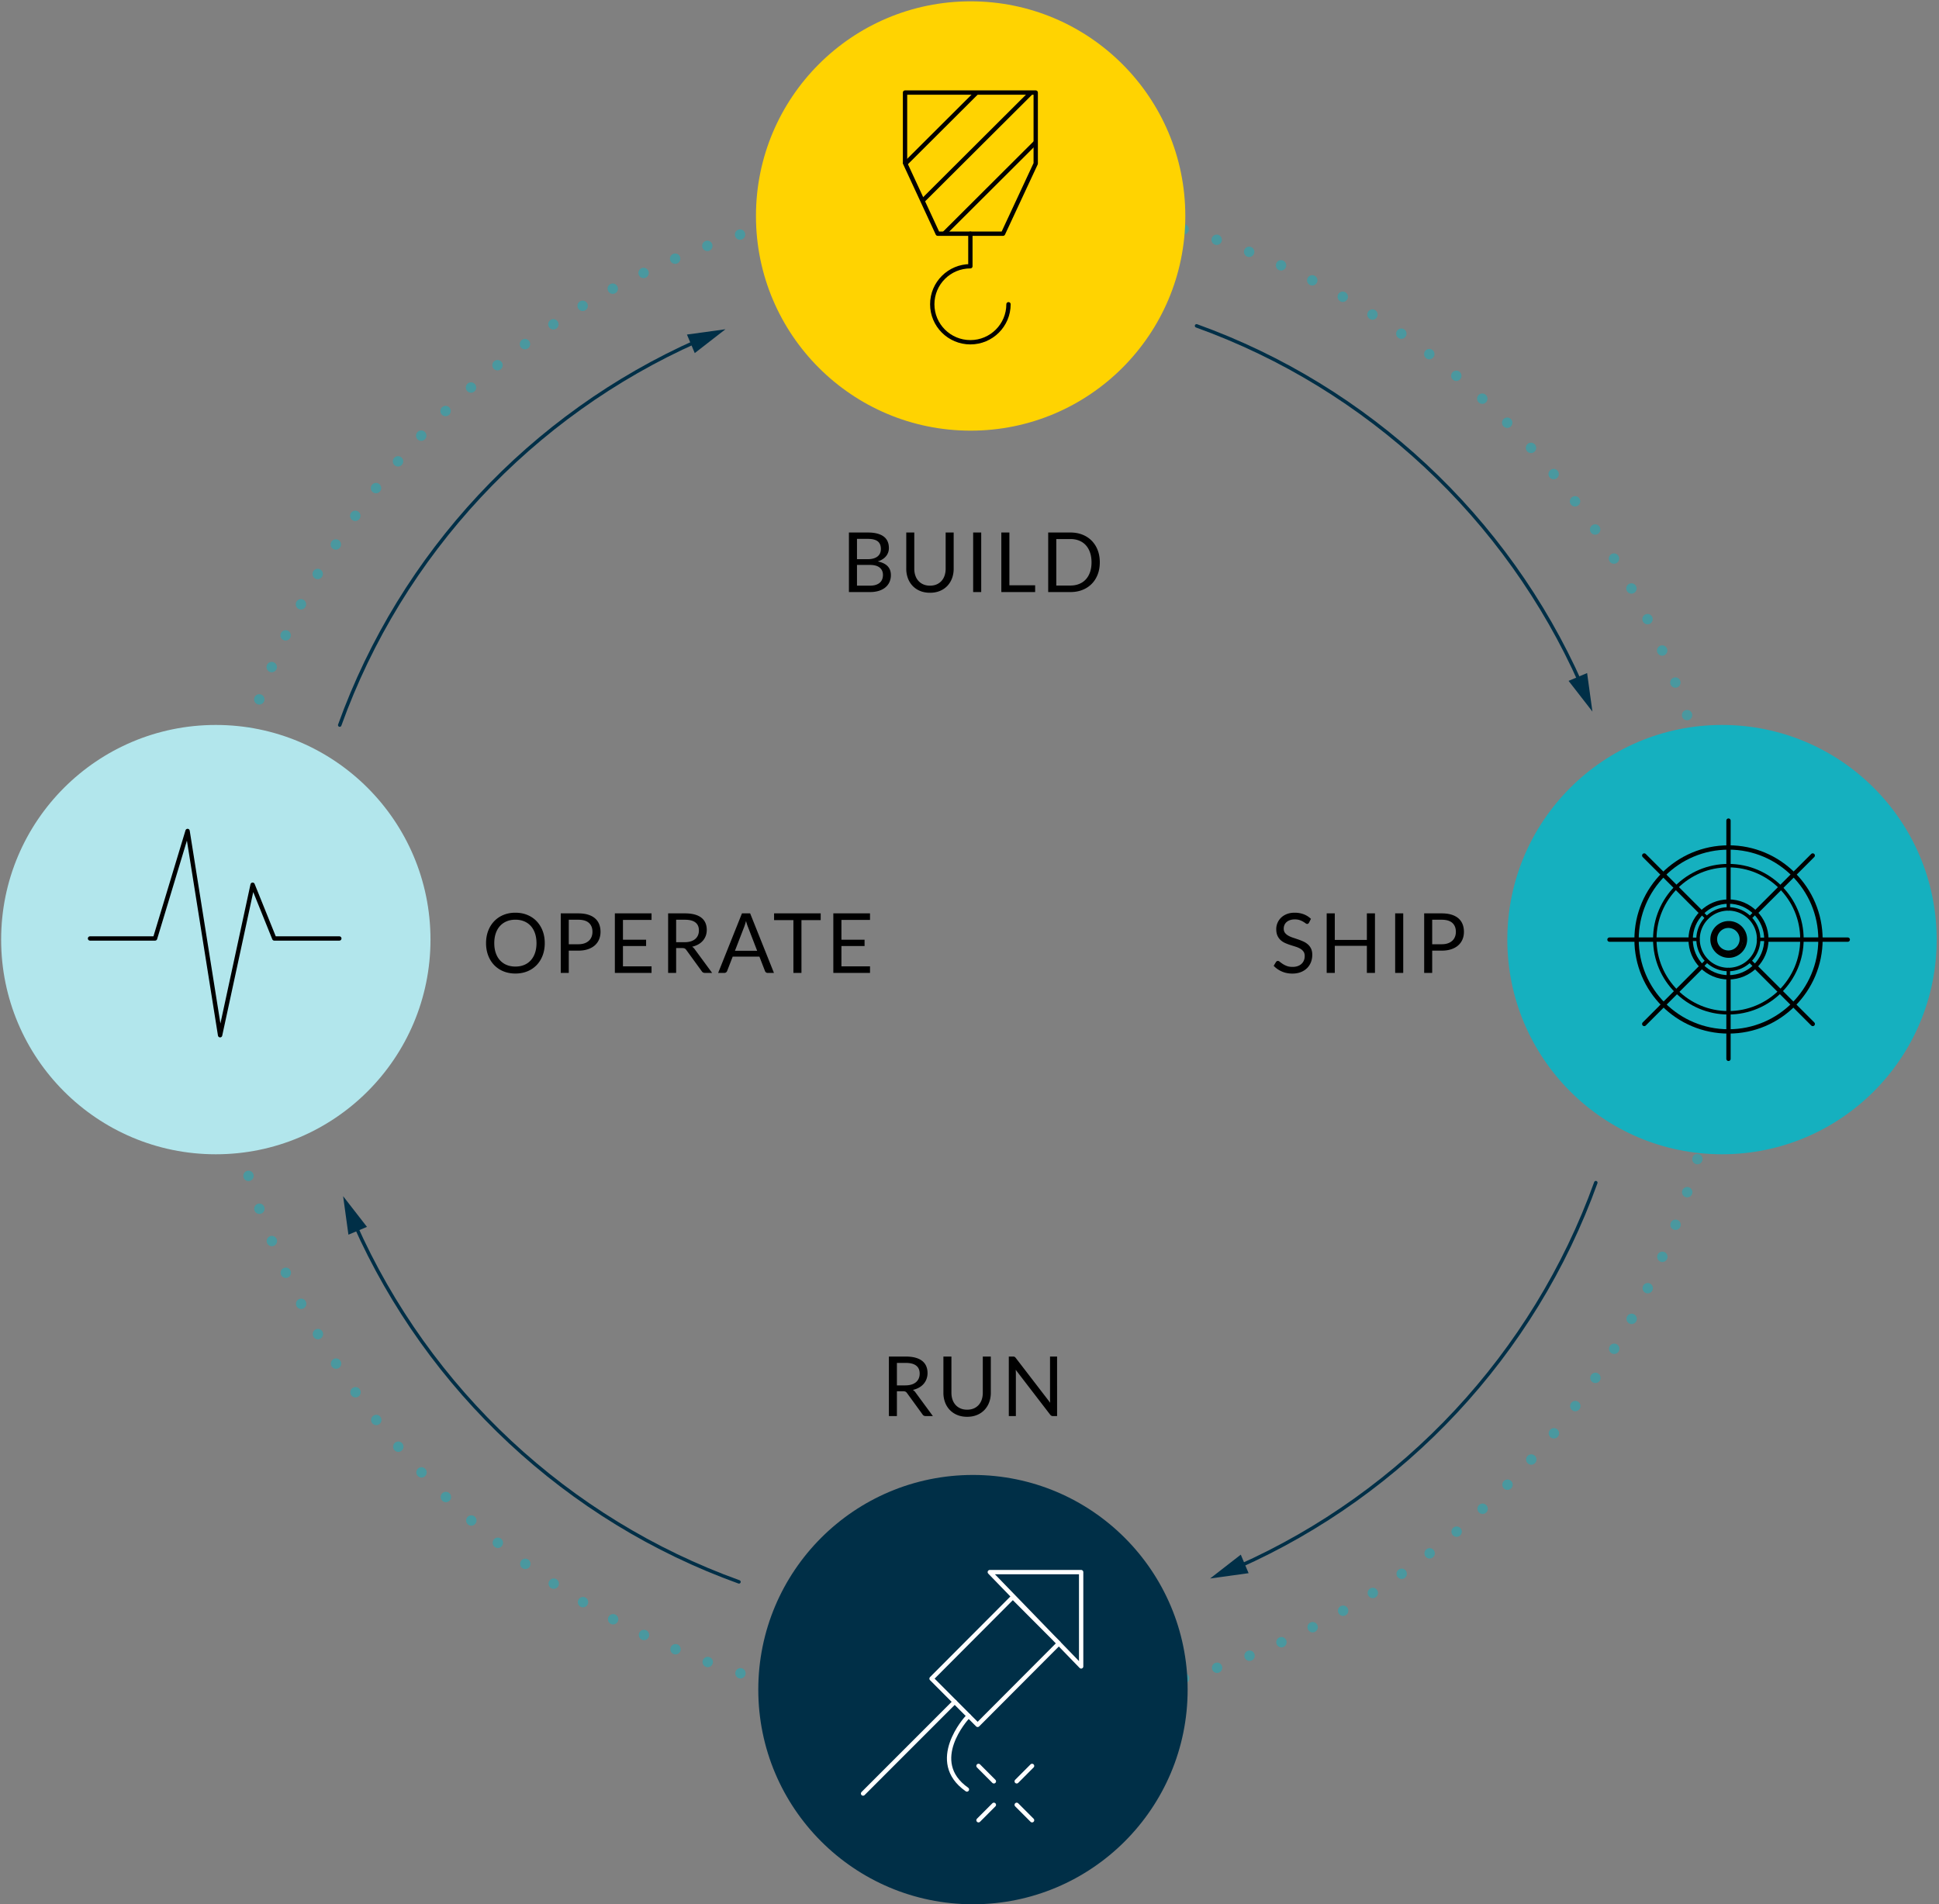 <svg width="560" height="550" viewBox="0 0 560 550" xmlns="http://www.w3.org/2000/svg"><rect x="0" y="0" width="560" height="550" fill="#808080" stroke="none"/><title>feature_process</title><g fill="none" fill-rule="evenodd"><path d="M498.38 275.5c0 120.454-97.648 218.102-218.102 218.102-120.454 0-218.102-97.648-218.102-218.102 0-120.454 97.648-218.102 218.102-218.102 120.454 0 218.102 97.648 218.102 218.102z" stroke="#15B0BF" stroke-width="3" stroke-linecap="round" stroke-dasharray="0,10.003" opacity=".5"/><path d="M345.575 94.114c49.55 17.84 89.68 55.405 110.922 103.22" stroke="#002F47" stroke-linecap="round"/><path d="M453.018 196.652l6.886 8.862-1.532-11.12-5.354 2.258z" fill="#002F47"/><path d="M460.886 341.575c-17.84 49.55-55.405 89.68-103.22 110.922" stroke="#002F47" stroke-linecap="round"/><path d="M358.348 449.018l-8.862 6.886 11.12-1.532-2.258-5.354z" fill="#002F47"/><path d="M213.425 456.886c-49.55-17.84-89.68-55.405-110.922-103.22" stroke="#002F47" stroke-linecap="round"/><path d="M105.982 354.348l-6.886-8.862 1.532 11.12 5.354-2.258z" fill="#002F47"/><path d="M98.114 209.425c17.84-49.55 55.405-89.68 103.22-110.922" stroke="#002F47" stroke-linecap="round"/><path d="M200.652 101.982l8.862-6.886-11.12 1.532 2.258 5.354z" fill="#002F47"/><path d="M218.328 62.383c0-34.24 27.758-62 62-62 34.24 0 62 27.76 62 62 0 34.242-27.76 62-62 62-34.242 0-62-27.758-62-62" fill="#FFD301"/><g stroke="#000" stroke-width="1.25" stroke-linejoin="round"><path d="M299.125 26.732h-37.742v20.38l9.435 20.382h18.87l9.437-20.25v-20.51z"/><path d="M291.262 87.876c0 6.06-4.926 10.974-11.008 10.974-6.08 0-11.01-4.914-11.01-10.974 0-6.065 4.93-10.975 11.01-10.975v-9.4" stroke-linecap="round"/><path d="M272.59 67.56l26.663-26.59m-32.927 17.15l31.487-31.39m-36.626 20.84l20.737-20.676"/></g><path d="M219 488c0-34.242 27.758-62 62-62 34.242 0 62 27.758 62 62 0 34.242-27.758 62-62 62-34.242 0-62-27.758-62-62" fill="#002F47"/><g stroke="#FFF" stroke-width="1.25" stroke-linejoin="round"><path d="M285.865 454.06l26.38 27.245V454.06h-26.38zm6.654 7.222l13.31 13.347-23.48 23.55-13.31-13.35 23.48-23.553z"/><path d="M279.255 516.843c-11.583-8.114-.017-20.7-.017-20.7l.525-.548m2.838 30.132l4.44-4.45m11.03 4.45l-4.44-4.45m-11.03-11.24l4.44 4.453m11.03-4.452l-4.44 4.452m-44.37 3.524l26.46-26.475" stroke-linecap="round"/></g><path d="M497.328 209.383c34.24 0 62 27.76 62 62 0 34.242-27.76 62-62 62-34.242 0-62-27.758-62-62 0-34.24 27.758-62 62-62z" fill="#15B0BF"/><g stroke="#000" stroke-width="1.25" stroke-linejoin="round"><path d="M499.208 260.393c6.04 0 10.938 4.898 10.938 10.938 0 6.04-4.898 10.94-10.938 10.94-6.04 0-10.937-4.894-10.937-10.934s4.9-10.937 10.94-10.937z"/><path d="M499.208 266.643a4.688 4.688 0 1 1 0 9.375 4.688 4.688 0 0 1 0-9.375z"/><path d="M499.208 244.768c14.67 0 26.563 11.893 26.563 26.563 0 14.67-11.89 26.568-26.56 26.568-14.67 0-26.56-11.892-26.56-26.562 0-14.67 11.89-26.562 26.56-26.562z"/><path d="M533.65 271.384h-23.492m-21.965 0h-23.36m58.706 24.362l-16.51-16.506m-15.66-15.652l-16.5-16.498m48.664 0l-16.453 16.448m-15.747 15.746l-16.463 16.462m24.333-58.737v23.38m0 21.874v23.555" stroke-linecap="round"/></g><g stroke="#000" stroke-linejoin="round"><path d="M499.167 262.515a8.75 8.75 0 1 1-.002 17.5 8.75 8.75 0 0 1 .002-17.5z"/><path d="M499.167 267.515a3.75 3.75 0 1 1 0 7.5 3.75 3.75 0 0 1 0-7.5z"/><path d="M499.167 250.015c11.736 0 21.25 9.514 21.25 21.25s-9.514 21.25-21.25 21.25-21.25-9.514-21.25-21.25 9.514-21.25 21.25-21.25z"/><path d="M526.72 271.307h-18.794m-17.572 0h-18.688m46.965 19.49l-13.2-13.205M492.9 265.07l-13.2-13.198m38.93 0l-13.16 13.158m-12.6 12.597l-13.17 13.17m19.467-46.99v18.708m0 17.5v18.845" stroke-linecap="round"/></g><path d="M.328 271.383c0-34.24 27.758-62 62-62 34.24 0 62 27.76 62 62 0 34.242-27.76 62-62 62-34.242 0-62-27.758-62-62" fill="#B2E6EC"/><path d="M26 271.053h18.783L54.173 240l9.392 59 9.392-43.474 6.26 15.527H98" stroke="#000" stroke-width="1.25" stroke-linecap="round" stroke-linejoin="round"/><path d="M245.176 171v-17.196h5.484c1.056 0 1.966.104 2.73.312.764.208 1.392.504 1.884.888s.856.854 1.092 1.41c.236.556.354 1.182.354 1.878 0 .424-.066.832-.198 1.224a3.568 3.568 0 0 1-.6 1.092 4.242 4.242 0 0 1-1.008.9c-.404.264-.878.48-1.422.648 1.256.248 2.204.7 2.844 1.356.64.656.96 1.52.96 2.592a4.83 4.83 0 0 1-.402 1.992c-.268.6-.66 1.116-1.176 1.548-.516.432-1.148.766-1.896 1.002s-1.602.354-2.562.354h-6.084zm2.328-7.836v5.988h3.72c.664 0 1.234-.076 1.71-.228.476-.152.868-.366 1.176-.642a2.49 2.49 0 0 0 .678-.984c.144-.38.216-.798.216-1.254 0-.888-.314-1.59-.942-2.106-.628-.516-1.578-.774-2.85-.774h-3.708zm0-1.656h3.072c.656 0 1.224-.072 1.704-.216.48-.144.878-.344 1.194-.6.316-.256.55-.566.702-.93.152-.364.228-.762.228-1.194 0-1.008-.304-1.748-.912-2.22-.608-.472-1.552-.708-2.832-.708h-3.156v5.868zm21.084 7.644c.712 0 1.348-.12 1.908-.36a4.002 4.002 0 0 0 1.422-1.008 4.41 4.41 0 0 0 .888-1.548c.204-.6.306-1.26.306-1.98v-10.452h2.316v10.452c0 .992-.158 1.912-.474 2.76a6.412 6.412 0 0 1-1.356 2.202 6.2 6.2 0 0 1-2.154 1.458c-.848.352-1.8.528-2.856.528-1.056 0-2.008-.176-2.856-.528a6.263 6.263 0 0 1-2.16-1.458 6.366 6.366 0 0 1-1.362-2.202 7.843 7.843 0 0 1-.474-2.76v-10.452h2.316v10.44c0 .72.102 1.38.306 1.98.204.6.5 1.116.888 1.548.388.432.864.77 1.428 1.014s1.202.366 1.914.366zM283.384 171h-2.328v-17.196h2.328V171zm8.136-1.956h7.44V171h-9.768v-17.196h2.328v15.24zm26.112-6.636c0 1.288-.204 2.46-.612 3.516-.408 1.056-.984 1.96-1.728 2.712a7.704 7.704 0 0 1-2.676 1.746c-1.04.412-2.192.618-3.456.618h-6.432v-17.196h6.432c1.264 0 2.416.206 3.456.618a7.662 7.662 0 0 1 2.676 1.752 7.86 7.86 0 0 1 1.728 2.718c.408 1.056.612 2.228.612 3.516zm-2.388 0c0-1.056-.144-2-.432-2.832-.288-.832-.696-1.536-1.224-2.112a5.22 5.22 0 0 0-1.92-1.32c-.752-.304-1.588-.456-2.508-.456h-4.092v13.428h4.092c.92 0 1.756-.152 2.508-.456a5.254 5.254 0 0 0 1.92-1.314c.528-.572.936-1.274 1.224-2.106.288-.832.432-1.776.432-2.832zm-157.912 110c0 1.288-.204 2.47-.612 3.546-.408 1.076-.984 2.002-1.728 2.778a7.723 7.723 0 0 1-2.682 1.806c-1.044.428-2.198.642-3.462.642-1.264 0-2.416-.214-3.456-.642a7.736 7.736 0 0 1-2.676-1.806c-.744-.776-1.32-1.702-1.728-2.778-.408-1.076-.612-2.258-.612-3.546 0-1.288.204-2.47.612-3.546a8.185 8.185 0 0 1 1.728-2.784 7.765 7.765 0 0 1 2.676-1.818c1.04-.432 2.192-.648 3.456-.648 1.264 0 2.418.216 3.462.648a7.752 7.752 0 0 1 2.682 1.818 8.185 8.185 0 0 1 1.728 2.784c.408 1.076.612 2.258.612 3.546zm-2.388 0c0-1.056-.144-2.004-.432-2.844-.288-.84-.696-1.55-1.224-2.13a5.31 5.31 0 0 0-1.92-1.338c-.752-.312-1.592-.468-2.52-.468-.92 0-1.756.156-2.508.468a5.37 5.37 0 0 0-1.926 1.338c-.532.58-.942 1.29-1.23 2.13-.288.84-.432 1.788-.432 2.844 0 1.056.144 2.002.432 2.838.288.836.698 1.544 1.23 2.124a5.305 5.305 0 0 0 1.926 1.332c.752.308 1.588.462 2.508.462.928 0 1.768-.154 2.52-.462a5.25 5.25 0 0 0 1.92-1.332c.528-.58.936-1.288 1.224-2.124.288-.836.432-1.782.432-2.838zm9.324 2.16V281h-2.316v-17.196h5.076c1.088 0 2.034.126 2.838.378.804.252 1.47.61 1.998 1.074a4.328 4.328 0 0 1 1.182 1.68c.26.656.39 1.388.39 2.196 0 .8-.14 1.532-.42 2.196a4.725 4.725 0 0 1-1.23 1.716c-.54.48-1.21.854-2.01 1.122-.8.268-1.716.402-2.748.402h-2.76zm0-1.848h2.76c.664 0 1.25-.088 1.758-.264a3.605 3.605 0 0 0 1.278-.738c.344-.316.604-.694.78-1.134.176-.44.264-.924.264-1.452 0-1.096-.338-1.952-1.014-2.568-.676-.616-1.698-.924-3.066-.924h-2.76v7.08zm23.904-8.916v1.896h-8.256v5.712h6.684v1.824h-6.684v5.868h8.256V281h-10.596v-17.196h10.596zm7.104 10.02V281h-2.316v-17.196h4.86c1.088 0 2.028.11 2.82.33.792.22 1.446.538 1.962.954a3.82 3.82 0 0 1 1.146 1.506c.248.588.372 1.246.372 1.974a4.95 4.95 0 0 1-.288 1.704 4.5 4.5 0 0 1-.834 1.422 4.99 4.99 0 0 1-1.332 1.074 6.594 6.594 0 0 1-1.782.672c.288.168.544.412.768.732l5.016 6.828h-2.064c-.424 0-.736-.164-.936-.492l-4.464-6.144a1.3 1.3 0 0 0-.444-.414c-.16-.084-.4-.126-.72-.126h-1.764zm0-1.692h2.436c.68 0 1.278-.082 1.794-.246.516-.164.948-.396 1.296-.696.348-.3.61-.658.786-1.074.176-.416.264-.876.264-1.38 0-1.024-.338-1.796-1.014-2.316-.676-.52-1.682-.78-3.018-.78h-2.544v6.492zM223.524 281h-1.8a.774.774 0 0 1-.504-.156.96.96 0 0 1-.288-.396l-1.608-4.152h-7.716L210 280.448a.938.938 0 0 1-.288.384.767.767 0 0 1-.504.168h-1.8l6.876-17.196h2.364L223.524 281zm-11.268-6.384h6.42l-2.7-6.996a13.075 13.075 0 0 1-.516-1.62c-.088.328-.174.63-.258.906a10.82 10.82 0 0 1-.246.726l-2.7 6.984zm24.768-10.812v1.956h-5.556V281h-2.328v-15.24h-5.58v-1.956h13.464zm14.244 0v1.896h-8.256v5.712h6.684v1.824h-6.684v5.868h8.256V281h-10.596v-17.196h10.596zm126.78 2.688a.93.93 0 0 1-.228.27.506.506 0 0 1-.312.09c-.136 0-.294-.068-.474-.204a7.555 7.555 0 0 0-.684-.45 5.55 5.55 0 0 0-.996-.45c-.388-.136-.858-.204-1.41-.204-.52 0-.98.07-1.38.21-.4.14-.734.33-1.002.57a2.34 2.34 0 0 0-.606.846 2.685 2.685 0 0 0-.204 1.05c0 .48.118.878.354 1.194.236.316.548.586.936.81a7.17 7.17 0 0 0 1.32.582c.492.164.996.334 1.512.51s1.02.374 1.512.594c.492.22.932.498 1.32.834.388.336.7.748.936 1.236.236.488.354 1.088.354 1.8 0 .752-.128 1.458-.384 2.118a4.883 4.883 0 0 1-1.122 1.722 5.25 5.25 0 0 1-1.812 1.152c-.716.28-1.53.42-2.442.42-1.112 0-2.126-.202-3.042-.606a7.135 7.135 0 0 1-2.346-1.638l.672-1.104a.884.884 0 0 1 .234-.222.548.548 0 0 1 .306-.09c.168 0 .36.09.576.27.216.18.486.378.81.594.324.216.716.414 1.176.594.46.18 1.022.27 1.686.27.552 0 1.044-.076 1.476-.228a3.135 3.135 0 0 0 1.098-.642c.3-.276.53-.606.69-.99.16-.384.24-.812.24-1.284 0-.52-.118-.946-.354-1.278a2.934 2.934 0 0 0-.93-.834 6.5 6.5 0 0 0-1.314-.57l-1.512-.48a15.247 15.247 0 0 1-1.512-.57 4.914 4.914 0 0 1-1.314-.84 3.86 3.86 0 0 1-.93-1.29c-.236-.516-.354-1.154-.354-1.914 0-.608.118-1.196.354-1.764a4.547 4.547 0 0 1 1.026-1.512c.448-.44 1.002-.792 1.662-1.056.66-.264 1.418-.396 2.274-.396.96 0 1.836.152 2.628.456a6.052 6.052 0 0 1 2.076 1.32l-.564 1.104zM397.104 281h-2.34v-7.824H385.5V281h-2.34v-17.196h2.34v7.668h9.264v-7.668h2.34V281zm8.16 0h-2.328v-17.196h2.328V281zm8.364-6.432V281h-2.316v-17.196h5.076c1.088 0 2.034.126 2.838.378.804.252 1.47.61 1.998 1.074a4.328 4.328 0 0 1 1.182 1.68c.26.656.39 1.388.39 2.196 0 .8-.14 1.532-.42 2.196a4.725 4.725 0 0 1-1.23 1.716c-.54.48-1.21.854-2.01 1.122-.8.268-1.716.402-2.748.402h-2.76zm0-1.848h2.76c.664 0 1.25-.088 1.758-.264a3.605 3.605 0 0 0 1.278-.738c.344-.316.604-.694.78-1.134.176-.44.264-.924.264-1.452 0-1.096-.338-1.952-1.014-2.568-.676-.616-1.698-.924-3.066-.924h-2.76v7.08zM259.036 401.824V409h-2.316v-17.196h4.86c1.088 0 2.028.11 2.82.33.792.22 1.446.538 1.962.954a3.82 3.82 0 0 1 1.146 1.506c.248.588.372 1.246.372 1.974a4.95 4.95 0 0 1-.288 1.704 4.5 4.5 0 0 1-.834 1.422 4.99 4.99 0 0 1-1.332 1.074 6.594 6.594 0 0 1-1.782.672c.288.168.544.412.768.732l5.016 6.828h-2.064c-.424 0-.736-.164-.936-.492l-4.464-6.144a1.3 1.3 0 0 0-.444-.414c-.16-.084-.4-.126-.72-.126h-1.764zm0-1.692h2.436c.68 0 1.278-.082 1.794-.246.516-.164.948-.396 1.296-.696.348-.3.61-.658.786-1.074.176-.416.264-.876.264-1.38 0-1.024-.338-1.796-1.014-2.316-.676-.52-1.682-.78-3.018-.78h-2.544v6.492zm20.28 7.02c.712 0 1.348-.12 1.908-.36a4.002 4.002 0 0 0 1.422-1.008 4.41 4.41 0 0 0 .888-1.548c.204-.6.306-1.26.306-1.98v-10.452h2.316v10.452c0 .992-.158 1.912-.474 2.76a6.412 6.412 0 0 1-1.356 2.202 6.2 6.2 0 0 1-2.154 1.458c-.848.352-1.8.528-2.856.528-1.056 0-2.008-.176-2.856-.528a6.263 6.263 0 0 1-2.16-1.458 6.366 6.366 0 0 1-1.362-2.202 7.843 7.843 0 0 1-.474-2.76v-10.452h2.316v10.44c0 .72.102 1.38.306 1.98.204.6.5 1.116.888 1.548.388.432.864.77 1.428 1.014s1.202.366 1.914.366zm13.236-15.348c.208 0 .362.026.462.078.1.052.214.158.342.318l9.96 12.96a8.21 8.21 0 0 1-.048-.606 13.986 13.986 0 0 1-.012-.57v-12.18h2.04V409h-1.176a1 1 0 0 1-.462-.096 1.167 1.167 0 0 1-.366-.324l-9.948-12.948a15.43 15.43 0 0 1 .048 1.116V409h-2.04v-17.196h1.2z" fill="#000"/></g></svg>
